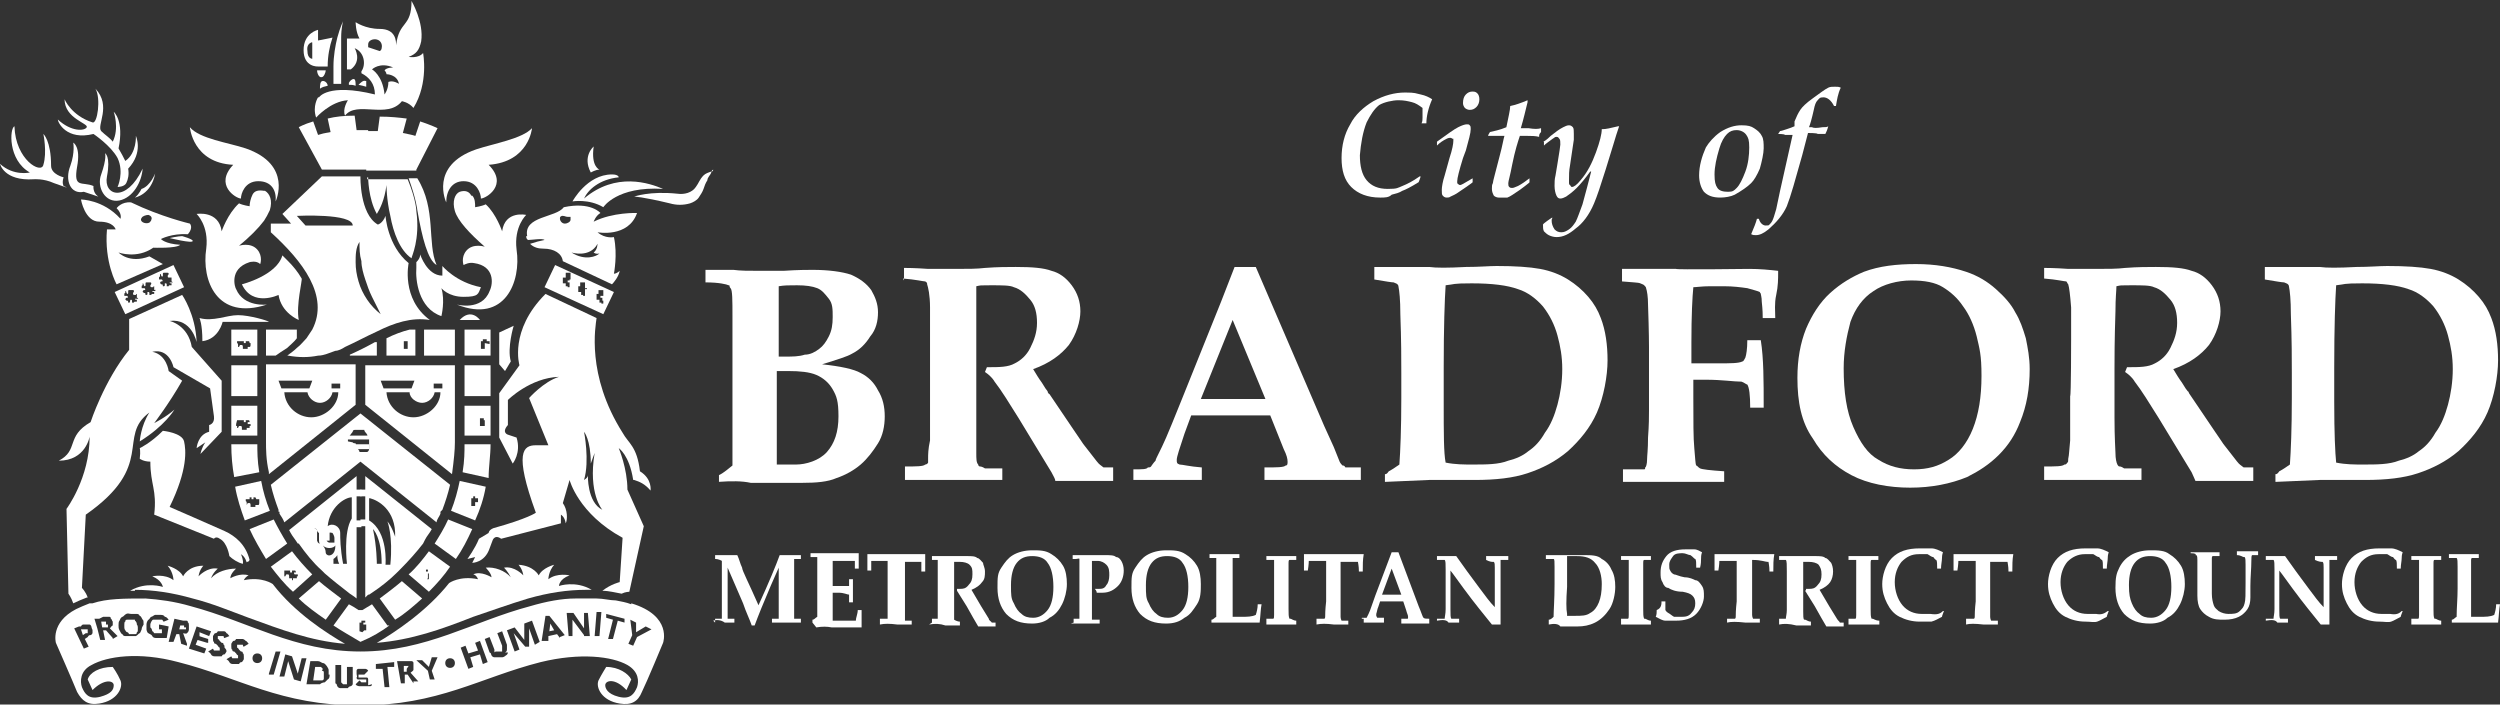 <svg xmlns="http://www.w3.org/2000/svg" id="Layer_1" viewBox="0 0 259.4 73.1"><rect x="0" y="0" width="259.4" height="73.1" fill="#333333" stroke="none"/><defs><style>      .st0 {        fill: #fff;      }    </style></defs><g id="Layer_11" data-name="Layer_1"><g><path class="st0" d="M74.6,50v-.7c.6-.3,1-.7,1.4-1,0-.5,0-1.2,0-1.9,0-1.5,0-4.3,0-8.4s0-2.8,0-5.1c0-1.8,0-2.8-.2-3s0-.3-.2-.3c-.2-.1-1-.3-2.4-.3v-1.3h2.9c.7.1,1.6.1,2.7.1h2.5c1.5-.1,2.5-.1,3-.1,1.7,0,3.1.2,4,.5.9.4,1.6.9,2.1,1.6.4.7.7,1.4.7,2.3s-.2,1.8-.8,2.5c-.5.8-1.1,1.4-1.9,1.8-.5.3-1.5.6-3.1,1.1,1.9.2,3.3.5,4,.9.8.4,1.4,1,1.8,1.8.5.8.7,1.7.7,2.7s-.2,2-.7,2.8-1.1,1.6-1.8,2.2c-.7.6-1.6,1.1-2.5,1.4-.9.4-2.1.5-3.6.5h-5.3c-.9-.2-2-.2-3.4-.1ZM80.6,37h.9c.7,0,1.4,0,2-.2.6,0,1.1-.3,1.5-.6s.7-.7,1-1.3.4-1.2.4-2,0-1.4-.4-1.9-.7-.9-1.2-1.1-1.2-.3-2.1-.3-1.3,0-1.9.1c0,.8,0,1.6,0,2.6v4.7h-.1ZM80.6,48.2c.4,0,1,0,2,0s2.4-.4,3.2-1.3c.8-.9,1.2-2.1,1.2-3.7s-.2-2.1-.6-2.8-1-1.2-1.7-1.5-1.7-.4-2.9-.4-.8,0-1.2,0v9.5Z"></path><path class="st0" d="M93.8,29.1v-1.3c.2,0,1.1,0,2.5.1h3c1.1,0,2.1,0,2.9-.1,1.3-.1,2.4-.1,3.2-.1,1.7,0,2.9.1,3.7.4.8.2,1.5.7,2.1,1.5s.9,1.7.9,2.7-.4,2.4-1.2,3.5c-.8,1-2,1.9-3.7,2.5.3.5.6,1,.9,1.4.3.5.5.8.6.9,0,0,0,.2.2.3l2.5,3.7c.7,1,1,1.5,1.1,1.6.8,1,1.3,1.7,1.5,1.9s.4.3.5.4c.2,0,.5,0,1,0v1.4c-1.6,0-2.8,0-3.5,0s-1.7,0-2.5,0c0-.2-.2-.5-.4-.9l-3.4-5.6c-1-1.6-1.8-2.9-2.5-3.8-.3-.5-.7-.8-1-1l.2-.5c1.3,0,2.2,0,2.9-.4.6-.3,1.2-.8,1.6-1.6s.7-1.6.7-2.6-.2-1.8-.7-2.4-1-1.1-1.7-1.3c-.4-.2-1.2-.2-2.4-.2s-1,0-1.5.1c0,.4,0,1.2,0,2.6,0,3,0,5,0,6v5c0,2.2,0,3.4,0,3.7,0,.6,0,1,.2,1.2,0,0,0,.2.2.2,0,0,.2,0,.5.2.2,0,.8,0,1.8,0v1.2c-1.8,0-3.6,0-5.5,0s-3.2,0-4.6,0v-1.4c1.2,0,1.9,0,2.1-.2,0,0,.2,0,.3-.2,0,0,0-.2,0-.4,0-.4,0-1,.2-1.9v-4.6c0,0,0-5.9,0-5.9v-3.3c0-1.3-.2-2.1-.3-2.4,0-.1,0-.2-.2-.3-.2,0-1-.2-2.3-.3Z"></path><path class="st0" d="M117.6,50v-1.3c.9,0,1.4,0,1.5-.2.2,0,.3,0,.4-.2,0,0,.2-.3.4-.5,0-.2.5-1,1.1-2.4.3-.7.8-1.9,1.6-3.9l4.1-10.2,1.4-3.6h2.2l7.1,16.5,1,2.2.6,1.5c.1.2.2.3.3.4.1,0,.2,0,.3.2.1,0,.4,0,.9,0s.4,0,.7,0v1.3h-4.4c0,0-5.6,0-5.6,0v-1.3c1.3,0,2,0,2.2-.2.2,0,.2-.2.2-.4,0-.3-.1-.7-.4-1.3l-1.4-3.5h-8.2l-.7,1.9c-.5,1.5-.8,2.4-.8,2.7s0,.4.3.5c.3,0,1,.2,2.3.3v1.3h-3.7c0,0-3.4,0-3.4,0ZM124.6,41.4h6.7l-3.4-8.2-3.3,8.2Z"></path><path class="st0" d="M143.7,50v-.8c.1,0,.2,0,.4-.3.4-.2.8-.5,1.1-.7.1-1.4.2-3.7.2-6.9v-2.6c0-1.4,0-3.4-.1-6.1,0-1.5-.1-2.4-.2-2.9,0-.1-.1-.2-.1-.2-.1-.1-.2-.1-.4-.2-.2,0-.8-.1-2-.3v-1.3h5.7c.7.1,1.9.1,3.8,0,1.4,0,2.4-.1,3.2-.1,1.9,0,3.4.1,4.5.3,1.1.2,2.1.6,2.9,1.1.8.5,1.5,1.1,2.1,1.8.6.7,1,1.4,1.3,2.2.5,1.3.7,2.8.7,4.4s-.4,3.8-1.1,5.4c-.7,1.6-1.8,2.9-3,4-1.3,1.1-2.7,1.8-4.2,2.3s-3.3.7-5.5.7h-4.7c0,0-4.6.2-4.6.2ZM150,48c1,.2,1.9.2,2.8.2,1.4,0,2.7,0,3.7-.4.8-.2,1.5-.5,2.1-1,.6-.4,1.2-1,1.7-1.9.6-.8,1-1.8,1.3-2.9.3-1.1.5-2.4.5-3.7s-.2-2.4-.5-3.5-.8-2.1-1.5-3c-.7-.8-1.6-1.5-2.6-1.8-1.1-.4-2.7-.6-4.8-.6s-1.7.1-2.7.2c-.1,1.5-.2,4.3-.2,8.5v3.6c0,3.3,0,5.3.2,6.3Z"></path><path class="st0" d="M183,42.3h-1.4c0-1.3-.1-2.1-.3-2.4-.1,0-.3-.2-.6-.3-.8,0-2-.2-3.7-.2h-1.3v1.8c0,2.5,0,4.3.1,5.3s.1,1.6.2,1.8c.1,0,.2.2.4.3s1,.2,2.5.3v1.1h-6.2c-.9,0-2.3,0-4.3,0v-1.3c1.2,0,1.9,0,2.1,0s.2,0,.2-.2c.1,0,.2-.4.2-.8s.1-1,.1-2.3c.1-1.3.1-2.2.1-2.8v-6.6c0,0,0-1.6-.1-4.4,0-.8-.1-1.4-.2-1.7,0-.1-.1-.2-.2-.3-.1-.1-.2-.1-.4-.2s-.9-.1-1.9-.2v-1.3h5.6c0,.1,7.6,0,7.6,0,1.1,0,2.1.1,3,.2v.2c0,.6,0,1.4-.2,2.3s-.1,1.7-.1,2.4h-1.3c0-.3,0-.8-.1-1.7,0-.5-.1-.7-.1-.8s-.1-.1-.1-.2c-.2-.1-.6-.2-1.3-.4-.7-.1-1.5-.2-2.4-.2h-1.5c-.8,0-1.4.1-1.7.1-.1,1-.2,2.9-.2,5.7v2.2c1.3,0,2.3,0,2.7,0,1.4,0,2.2,0,2.6-.2.1,0,.2-.2.3-.4.1-.3.2-.9.2-1.8h1.4c.3,1.9.3,4.2.3,7Z"></path><path class="st0" d="M186.5,39.2c0-1.9.3-3.6.9-5.1.6-1.4,1.4-2.7,2.5-3.7s2.3-1.7,3.5-2.2c1.6-.6,3.4-.8,5.4-.8s3.7.3,5.2.8c1.2.4,2.2,1,3.1,1.8.9.8,1.6,1.6,2,2.4.5.8.8,1.7,1.1,2.7.2,1,.4,2,.4,3.2,0,2-.3,3.8-1,5.5-.5,1.3-1.2,2.4-2.2,3.4s-2.1,1.7-3.3,2.3c-1.7.7-3.7,1.1-5.9,1.1s-4.4-.4-6.1-1.3c-1.7-.9-3-2.1-4-3.8-1.2-1.7-1.6-3.8-1.6-6.3ZM191.3,38.2c0,2.5.3,4.5,1,6.1s1.5,2.8,2.6,3.4c1.1.7,2.3,1,3.7,1s2.5-.3,3.6-1c1-.6,1.9-1.7,2.5-3.2s.9-3.3.9-5.5-.2-2.8-.5-4.1c-.3-1.2-.8-2.3-1.4-3.1-.6-.9-1.3-1.5-2.1-2s-1.9-.7-3.3-.7-2.9.4-3.9,1.1c-1.1.7-1.9,1.8-2.4,3.2-.4,1.5-.7,3.1-.7,4.8Z"></path><path class="st0" d="M212.1,29.1v-1.3c.2,0,1.1,0,2.5.1h3c1.1,0,2.1,0,2.9-.1,1.3-.1,2.4-.1,3.2-.1,1.7,0,2.9.1,3.7.4.8.2,1.5.7,2.1,1.5s.9,1.7.9,2.7-.4,2.4-1.2,3.5c-.8,1-2,1.9-3.7,2.5.3.5.6,1,.9,1.4.3.5.5.8.6.9.1,0,.1.2.2.3l2.5,3.7c.7,1,1,1.5,1.1,1.6.8,1,1.3,1.7,1.5,1.9s.4.3.5.4c.2,0,.5,0,1,0v1.4c-1.6,0-2.8,0-3.5,0s-1.7,0-2.5,0c-.1-.2-.2-.5-.4-.9l-3.4-5.6c-1-1.6-1.8-2.9-2.5-3.8-.3-.5-.7-.8-1-1l.2-.5c1.3,0,2.2,0,2.9-.4.6-.3,1.2-.8,1.6-1.6.4-.8.7-1.6.7-2.6s-.2-1.8-.7-2.4-1-1.1-1.7-1.3c-.4-.2-1.2-.2-2.4-.2s-1,0-1.5.1c0,.4-.1,1.2-.1,2.6-.1,3-.1,5-.1,6v5c0,2.2.1,3.4.1,3.7,0,.6.1,1,.2,1.2,0,0,.1.2.2.2.1,0,.2,0,.5.2.2,0,.8,0,1.8,0v1.2c-1.8,0-3.6,0-5.5,0s-3.2,0-4.6,0v-1.4c1.2,0,1.9,0,2.1-.2.1,0,.2,0,.3-.2.1,0,.1-.2.1-.4.1-.4.1-1,.2-1.9v-4.6c.1,0,.1-5.9.1-5.9v-3.3c-.1-1.3-.2-2.1-.3-2.4-.1-.1-.1-.2-.2-.3-.2,0-1-.2-2.3-.3Z"></path><path class="st0" d="M236.1,50v-.8c.1,0,.2,0,.4-.3.4-.2.8-.5,1.1-.7.1-1.4.2-3.7.2-6.9v-2.6c0-1.4,0-3.4-.1-6.1,0-1.5-.1-2.4-.2-2.9,0-.1-.1-.2-.1-.2-.1-.1-.2-.1-.4-.2-.2,0-.8-.1-2-.3v-1.3h5.7c.7.1,1.9.1,3.8,0,1.3,0,2.4-.1,3.2-.1,1.9,0,3.4.1,4.5.3,1.1.2,2.1.6,2.9,1.1.8.5,1.5,1.1,2.1,1.8.6.7,1,1.4,1.3,2.2.5,1.3.7,2.8.7,4.4s-.4,3.8-1.1,5.4c-.7,1.6-1.8,2.9-3,4-1.3,1.1-2.7,1.8-4.2,2.3s-3.3.7-5.5.7h-4.7c0,0-4.6.2-4.6.2ZM242.4,48c1,.2,1.9.2,2.8.2,1.4,0,2.7,0,3.7-.4.8-.2,1.5-.5,2.1-1,.6-.4,1.2-1,1.7-1.9.6-.8,1-1.8,1.3-2.9.3-1.1.5-2.4.5-3.7s-.2-2.4-.5-3.5-.8-2.1-1.5-3c-.7-.8-1.6-1.5-2.6-1.8-1.1-.4-2.7-.6-4.8-.6s-1.7.1-2.7.2c-.1,1.5-.2,4.3-.2,8.5v3.6c0,3.3.1,5.3.2,6.3Z"></path></g><g><path class="st0" d="M74.2,64.6v-.4h.3c.2,0,.4,0,.4,0,0,0,0-.3,0-.7v-4.6c0-.4,0-.7,0-.7h0c0,0-.3-.2-.7-.2v-.4h2.3c.2.4.3.9.5,1.3,0,.3.7,1.6,1.7,3.9,1.1-2.4,1.8-4.1,2.2-5.2h2.2v.4c-.4,0-.6,0-.7,0,0,0,0,.2,0,.5v4.5c0,.7,0,1.1,0,1.2,0,0,0,0,0,0,0,0,.3,0,.7,0v.4h-3v-.4h.3c.2,0,.4,0,.4,0,0,0,0-.2,0-.5v-4.8c-.5,1.1-1.1,2.5-1.8,4.2-.3.7-.5,1.3-.7,1.8h-.3c-.2-.6-.6-1.4-.9-2.3l-1.6-3.7v4.7c0,.3,0,.5,0,.6,0,0,.3,0,.7,0v.4h-1c-.4-.3-.9-.3-1.2-.2Z"></path><path class="st0" d="M84.3,64.6v-.3c.2,0,.3-.2.5-.3,0-.5,0-1.7,0-3.4v-2.4c0-.2,0-.3,0-.4,0,0-.3,0-.7,0v-.4h5c0,.4,0,.9,0,1.6h-.4c0-.5,0-.8,0-.8,0,0,0,0-.2,0-.3,0-.7,0-1.2,0h-.9c0,1.1,0,1.9,0,2.6h1.7c0,0,0,0,0,0,0,0,0-.3,0-.7h.4v2.4h-.4c0-.5,0-.7,0-.8h0c-.2,0-.5-.2-1.1-.2h-.6v2.9h.9c.5,0,1,0,1.5,0,0-.3.2-.7.2-1.1h.4c0,.6,0,1.2,0,1.8h-3.1c-.5-.1-1-.1-1.6,0Z"></path><path class="st0" d="M91.3,64.6v-.4c.2,0,.4,0,.6,0,0,0,.2,0,.2,0,0,0,0,0,0-.2,0-.2,0-.7,0-1.6v-4.2h-1.4c-.2,0-.3,0-.3,0h0c0,0,0,.4,0,1h-.4v-1.7h0c1,0,1.9,0,2.9,0s2,0,3.1,0h0c0,.6,0,1.1,0,1.8h-.4c0-.6,0-.9,0-1,0,0,0,0-.2,0-.2,0-.7,0-1.5,0h0v5.7c0,.2,0,.4,0,.4,0,0,.3,0,.7,0v.4h-1.5c-.8-.1-1.3-.1-1.8,0Z"></path><path class="st0" d="M96.7,64.6v-.4c.4,0,.6,0,.6,0h0c0-.2,0-.5,0-.9v-4c0-.7,0-1.1,0-1.2,0,0,0,0,0,0s-.3,0-.6,0v-.4h3.6c.5,0,.9,0,1.1.2.2,0,.4.3.6.5,0,.2.2.5.2.9s0,.8-.3,1.1c-.2.3-.6.6-1.1.8l1,1.7.8,1.3c0,.2.3.3.3.4,0,0,.2,0,.4,0v.4h-1.8c-.3-.5-.7-1.2-1.2-2.1l-1-1.6c0,0,0,0,0-.2h.3c.3,0,.6,0,.9-.4.3-.3.4-.6.4-1.1s0-.7-.3-1c-.2-.2-.6-.3-1-.3h-.6v5.1c0,.5,0,.8,0,.9h0c0,0,.3.2.6.2v.4h-1.5c-.6-.2-1.1-.2-1.7-.1Z"></path><path class="st0" d="M107.1,64.7c-1.2,0-2-.3-2.7-1-.6-.7-.9-1.6-.9-2.7s0-1.5.4-2.1.7-1,1.2-1.3,1.2-.5,2-.5,1.4,0,2,.4c.5.3.9.7,1.2,1.2.3.5.4,1.2.4,1.9s-.2,1.5-.5,2.1-.7,1.1-1.3,1.4c-.4.4-1.1.6-1.8.6ZM107.2,64.1c.6,0,1.1-.3,1.5-.8s.6-1.3.6-2.4-.2-2-.6-2.5c-.3-.5-.9-.7-1.6-.7s-1.2.2-1.6.7-.6,1.3-.6,2.3,0,1.4.3,1.9c.2.5.5.9.8,1.1.3.3.7.4,1.2.4Z"></path><path class="st0" d="M111.4,64.6v-.4c.4,0,.6,0,.6,0h0c0-.2,0-.5,0-1.2v-4.2c0-.5,0-.7,0-.8s-.2,0-.4,0h-.3v-.4h3.3c.6,0,1,0,1.2.2.3,0,.5.3.6.5s.2.5.2.9c0,.6-.2,1.2-.6,1.6-.4.4-.9.7-1.6.7h-.3c0,0-.2,0-.3,0,0,0,0-.2-.2-.4h0q0,0,.2,0h.2c.3,0,.6,0,.8-.4.2-.2.3-.6.3-1s0-.8-.3-1.1c-.2-.2-.5-.4-.9-.4s-.4,0-.6,0v6q0,.1,0,.1c0,0,.3,0,.8,0v.4h-1.4s-.6,0-1.6,0Z"></path><path class="st0" d="M121,64.7c-1.2,0-2-.3-2.7-1-.6-.7-.9-1.6-.9-2.7s0-1.5.4-2.1.7-1,1.2-1.3,1.2-.5,2-.5,1.4,0,2,.4c.5.3.9.7,1.2,1.2.3.5.4,1.2.4,1.9s0,1.5-.4,2.1-.7,1.1-1.3,1.4c-.5.4-1.1.6-1.9.6ZM121.2,64.1c.6,0,1.1-.3,1.5-.8s.6-1.3.6-2.4-.2-2-.6-2.5c-.3-.5-.9-.7-1.6-.7s-1.2.2-1.6.7-.6,1.3-.6,2.3,0,1.4.3,1.9c.2.5.5.9.8,1.1.3.3.7.4,1.2.4Z"></path><path class="st0" d="M125.7,64.6v-.3c.2,0,.3-.2.5-.3,0-.9,0-1.9,0-2.9v-2.3c0-.5,0-.8,0-.9,0,0,0,0,0,0,0,0-.3,0-.7,0v-.4h3.1v.4c-.4,0-.7,0-.7,0,0,0,0,0,0,.2v5.9h.9c.6,0,1.1,0,1.5-.2.1-.3.2-.7.2-1.1h.4c-.1.5-.1,1.1-.2,1.9h-3.3c-.4,0-.9,0-1.5,0Z"></path><path class="st0" d="M131.4,64.6v-.4c.4,0,.7,0,.7,0,.1,0,.1-.2.1-.4v-5.7c0,0-.1,0-.1,0-.1,0-.3,0-.7,0v-.4h3.1v.4c-.4,0-.7,0-.7,0-.1,0-.1.2-.1.3v4.8c0,.5,0,.8.1,1h.1c.1,0,.3.2.6.2v.4h-3.1Z"></path><path class="st0" d="M136.6,64.6v-.4c.2,0,.4,0,.6,0,.1,0,.2,0,.2,0,0,0,.1,0,.1-.2,0-.2,0-.7.1-1.6v-4.2h-1.4c-.2,0-.3,0-.3,0h-.1c0,0,0,.4-.1,1h-.4v-1.7h.1c1,0,1.9,0,2.9,0s2,0,3.1,0h.1c-.1.6-.1,1.1-.1,1.8h-.4c0-.6-.1-.9-.1-1,0,0-.1,0-.2,0-.2,0-.7,0-1.5,0h-.1v5.7c0,.2.1.4.1.4,0,0,.3,0,.7,0v.4h-1.5c-.8-.1-1.3-.1-1.8,0Z"></path><path class="st0" d="M141.3,64.1c.3,0,.5,0,.5,0,0,0,.1-.2.2-.4.2-.4.4-1.1.7-1.9l1.7-4.5h.7l2.1,5.6c.3.7.4,1.1.5,1.2s.3.1.6.1v.5h-2.9v-.5c.4,0,.6,0,.6,0,.1,0,.1,0,.1-.2s-.1-.3-.2-.7l-.3-.9h-2.4l-.2.6c-.1.2-.1.4-.2.7v.2q0,0,.1.2c.1,0,.3,0,.7,0v.5h-2.1v-.4h-.2ZM144.4,59l-1,2.7h2l-1-2.7Z"></path><path class="st0" d="M149.1,64.6v-.4c.4,0,.6,0,.7,0h.1c0-.2.1-.5.1-1v-4.1c0-.6,0-.9-.1-1q0,0-.1,0c-.1,0-.3,0-.7,0v-.4h2c.7,1,1.5,2.1,2.4,3.3.6.8,1.1,1.5,1.6,2v-4.1c0-.3,0-.5-.1-.6h-.1c-.1,0-.3,0-.7-.2v-.4h2.3v.4c-.3,0-.6,0-.6,0,0,0-.1,0-.1,0,0,0,0,0-.1,0v6.7h-.9c-.8-1-1.8-2.2-2.9-3.7-.6-.8-1-1.4-1.4-1.9v4c0,.6,0,.9.1,1,0,0,0,0,.1,0s.3,0,.7,0v.4h-1.1c-.2-.3-.6-.3-1.2-.2Z"></path><path class="st0" d="M160.7,64.6v-.3c.2,0,.4-.2.5-.3,0-.6.1-1.8.1-3.4v-1.8c0-.5,0-.8-.1-.8,0,0,0,0-.1,0,0,0-.3,0-.7,0v-.4h3.9c.8,0,1.5,0,1.9.4.4.2.8.6,1,1.1.3.5.4,1.1.4,1.8s-.2,1.7-.6,2.3c-.4.6-.9,1.1-1.5,1.4-.6.3-1.2.4-1.8.4h-1.8c-.2-.3-.7-.3-1.2-.2ZM162.6,63.9c.3,0,.5,0,.8,0,.7,0,1.2,0,1.6-.3.4-.2.7-.6.9-1.1s.3-1.1.3-1.9-.2-1.7-.7-2.2c-.4-.5-1-.7-1.9-.7s-.5,0-1,0v3.2c-.1,1.4-.1,2.3,0,2.8Z"></path><path class="st0" d="M168.2,64.6v-.4c.4,0,.7,0,.7,0,.1,0,.1-.2.1-.4v-5.7c0,0-.1,0-.1,0-.1,0-.3,0-.7,0v-.4h3.1v.4c-.4,0-.7,0-.7,0-.1,0-.1.2-.1.3v4.8c0,.5,0,.8.1,1h.1c.1,0,.3.2.6.2v.4h-3.1Z"></path><path class="st0" d="M172.4,62.4h.4v.9c0,0,.1.2.3.3s.4.3.6.4c.2,0,.5,0,.7,0,.4,0,.8,0,1.1-.4.3-.3.4-.6.4-1s-.1-.6-.3-.8-.5-.3-1-.4c-.7,0-1.2-.2-1.5-.4-.3,0-.5-.3-.6-.6-.2-.3-.2-.6-.2-1,0-.7.2-1.2.6-1.7.4-.5,1.1-.7,2-.7s.7,0,.9,0c.3,0,.6.2.8.3h0c-.1.3-.1.5-.1.7s0,.5-.1.9h-.4c0-.5,0-.8-.1-.9-.1,0-.2-.2-.5-.4-.2,0-.5-.2-.8-.2s-.8,0-1,.3-.4.5-.4.9,0,.4.1.6c.1.2.2.3.4.4.2,0,.5.2,1.1.3.5,0,.9.2,1.1.3.3,0,.5.3.7.6s.2.6.2,1.1-.3,1.3-.8,1.8c-.5.5-1.2.7-2.1.7s-.7,0-1.1,0c-.3,0-.6-.2-1-.4.1-.2.1-.5.1-.7.5-.2.5-.6.5-1Z"></path><path class="st0" d="M179.2,64.6v-.4c.2,0,.4,0,.6,0,.1,0,.2,0,.2,0,0,0,.1,0,.1-.2,0-.2,0-.7.1-1.6v-4.2h-1.4c-.2,0-.3,0-.3,0h-.1c0,0,0,.4-.1,1h-.4v-1.7h.1c1,0,1.9,0,2.9,0s2,0,3.1,0h.1c-.1.6-.1,1.1-.1,1.8h-.4c0-.6-.1-.9-.1-1h-.1c-.2,0-.7-.2-1.5-.2h-.1v5.7c0,.2.1.4.1.4,0,0,.3,0,.7,0v.4h-1.5c-.9-.1-1.5-.1-1.9,0Z"></path><path class="st0" d="M184.6,64.6v-.4c.4,0,.6,0,.6,0h.1c0-.2.1-.5.1-.9v-4c0-.7,0-1.1-.1-1.2,0,0,0,0-.1,0,0,0-.2,0-.6,0v-.4h3.7c.5,0,.9,0,1.1.2.2,0,.4.3.6.5.1.2.2.5.2.9s-.1.8-.3,1.1-.6.6-1.1.8l1,1.7.8,1.3c.1.2.3.3.3.4.1,0,.2,0,.4,0v.4h-1.8c-.3-.5-.7-1.2-1.2-2.1l-1-1.6c0,0,.1,0,.1-.2h.3c.3,0,.6,0,.9-.4.3-.3.4-.6.4-1.1s-.1-.7-.3-1c-.2-.2-.6-.3-1-.3h-.6v5.1c0,.5,0,.8.1.9h.1c.1,0,.3.2.6.2v.4h-1.5c-.8-.2-1.3-.2-1.8-.1Z"></path><path class="st0" d="M191.8,64.6v-.4c.4,0,.7,0,.7,0,.1,0,.1-.2.1-.4v-5.7c0,0-.1,0-.1,0-.1,0-.3,0-.7,0v-.4h3.1v.4c-.4,0-.7,0-.7,0-.1,0-.1.2-.1.3v4.8c0,.5,0,.8.1,1h.1c.1,0,.3.2.7.2v.4h-3.2Z"></path><path class="st0" d="M201.6,63.4h.1c-.1.3-.2.5-.2.6-.4.2-.7.4-1.1.5-.3,0-.7,0-1.2,0-.8,0-1.5-.2-2.1-.5-.6-.3-1-.8-1.3-1.4-.3-.6-.5-1.2-.5-2s.3-2,1-2.7,1.6-1,2.9-1,.8,0,1.2,0,.8.2,1.2.4h0c-.1.3-.1.5-.1.6,0,.3-.1.7-.1,1.1h-.4c0-.5,0-.8-.1-.9,0,0-.1,0-.3-.3-.2,0-.4-.2-.6-.3-.3,0-.5,0-.9,0-.8,0-1.3.3-1.8.8-.4.5-.7,1.2-.7,2.1s.3,1.8.8,2.4c.5.6,1.2.9,2,.9s.6,0,.9,0c.7.1,1,0,1.3-.3Z"></path><path class="st0" d="M204,64.6v-.4c.2,0,.4,0,.6,0,.1,0,.2,0,.2,0,0,0,.1,0,.1-.2,0-.2,0-.7.1-1.6v-4.2h-1.4c-.2,0-.3,0-.3,0h-.1c0,0,0,.4-.1,1h-.4v-1.7h.1c1,0,1.9,0,2.9,0s2,0,3.1,0h.1c-.1.6-.1,1.1-.1,1.8h-.4c0-.6-.1-.9-.1-1,0,0-.1,0-.2,0-.3,0-.7,0-1.5,0h-.1v5.7c0,.2.1.4.1.4,0,0,.3,0,.7,0v.4h-1.5c-.9-.1-1.4-.1-1.8,0Z"></path><path class="st0" d="M218.7,63.4h.1c-.1.3-.2.5-.2.6-.4.2-.7.4-1,.5s-.7,0-1.2,0c-.8,0-1.5-.2-2.1-.5-.6-.3-1-.8-1.3-1.4-.3-.6-.5-1.2-.5-2s.3-2,1-2.7,1.6-1,2.9-1,.8,0,1.2,0,.8.2,1.2.4h0c-.1.3-.1.5-.1.6,0,.3-.1.7-.1,1.1h-.4c0-.5,0-.8-.1-.9,0,0-.1,0-.3-.3-.2,0-.4-.2-.6-.3-.3,0-.6,0-.9,0-.7,0-1.3.3-1.8.8-.4.5-.7,1.2-.7,2.1s.3,1.8.8,2.4c.5.6,1.2.9,2,.9s.6,0,.9,0c.5.1.8,0,1.2-.3Z"></path><path class="st0" d="M223.1,64.7c-1.2,0-2-.3-2.7-1-.6-.7-.9-1.6-.9-2.7s.1-1.5.4-2.1c.3-.6.7-1,1.2-1.3s1.2-.5,2-.5,1.5,0,2,.4c.5.3.9.7,1.2,1.2s.4,1.2.4,1.9-.2,1.5-.5,2.1-.7,1.1-1.3,1.4c-.4.4-1.1.6-1.8.6ZM223.2,64.1c.6,0,1.1-.3,1.5-.8s.6-1.3.6-2.4-.2-2-.6-2.5c-.3-.5-.9-.7-1.6-.7s-1.2.2-1.6.7c-.4.5-.6,1.3-.6,2.3s.1,1.4.3,1.9.5.9.8,1.1c.3.3.7.4,1.2.4Z"></path><path class="st0" d="M227.3,57.7v-.4h3v.4c-.3,0-.5,0-.6,0,0,0-.1,0-.1,0,0,0-.1,0-.1.2v3.7c0,.5.1.9.2,1.2.1.3.3.4.5.6.3.2.7.3,1,.3.5,0,.9,0,1.2-.3s.4-.4.5-.8c.1-.3.1-1,.1-2.1v-1.9c0-.4,0-.7-.1-.8h-.1c-.1,0-.3-.2-.7-.2v-.4h2.2v.4c-.3,0-.5,0-.6,0s-.1.3-.1.6c0,.8-.1,1.7-.1,2.6v1.2c0,.5-.1.9-.3,1.2s-.5.6-.9.8c-.4.2-.9.3-1.5.3s-1.1,0-1.6-.3c-.4-.2-.7-.5-.9-.8s-.3-.8-.3-1.4v-3.7c0-.2,0-.4-.1-.5h-.1c.1-.1,0-.2-.5-.2Z"></path><path class="st0" d="M235.1,64.6v-.4c.4,0,.6,0,.7,0h.1c0-.2.1-.5.1-1v-4.1c0-.6,0-.9-.1-1q0,0-.1,0c-.1,0-.3,0-.7,0v-.4h2c.7,1,1.5,2.1,2.4,3.3.6.8,1.1,1.5,1.6,2v-4.1c0-.3,0-.5-.1-.6h-.1c0,0-.3,0-.7-.2v-.4h2.3v.4c-.3,0-.6,0-.6,0,0,0-.1,0-.1,0,0,0,0,0-.1,0v6.7h-.9c-.8-1-1.8-2.2-2.9-3.7-.6-.8-1-1.4-1.4-1.9v4c0,.6,0,.9.1,1,0,0,0,0,.1,0s.3,0,.7,0v.4h-1.1c-.2-.3-.6-.3-1.2-.2Z"></path><path class="st0" d="M249.2,63.4h.1c-.1.3-.2.5-.2.6-.4.2-.7.4-1,.5s-.7,0-1.2,0c-.8,0-1.5-.2-2.1-.5-.6-.3-1-.8-1.3-1.4-.3-.6-.5-1.2-.5-2s.3-2,1-2.7,1.6-1,2.9-1,.8,0,1.2,0,.8.2,1.2.4h0c-.1.3-.1.5-.1.6,0,.3-.1.7-.1,1.1h-.4c0-.5,0-.8-.1-.9,0,0-.1,0-.3-.3-.2,0-.4-.2-.6-.3-.3,0-.5,0-.9,0-.8,0-1.3.3-1.8.8-.4.5-.7,1.2-.7,2.1s.3,1.8.8,2.4c.5.6,1.2.9,2,.9s.6,0,.9,0c.6.1.9,0,1.2-.3Z"></path><path class="st0" d="M250.2,64.6v-.4c.4,0,.7,0,.7,0,.1,0,.1-.2.1-.4v-5.7c0,0-.1,0-.1,0-.1,0-.3,0-.7,0v-.4h3.1v.4c-.4,0-.7,0-.7,0-.1,0-.1.2-.1.3v4.8c0,.5,0,.8.1,1h.1c.1,0,.3.2.6.2v.4h-3.1Z"></path><path class="st0" d="M254.4,64.6v-.3c.2,0,.3-.2.5-.3,0-.9.1-1.9.1-2.9v-2.3c0-.5,0-.8-.1-.9,0,0,0,0-.1,0,0,0-.3,0-.7,0v-.4h3.1v.4c-.4,0-.7,0-.7,0,0,0-.1,0-.1.2v5.9h.9c.6,0,1.1,0,1.5-.2.1-.3.2-.7.2-1.1h.4c-.1.5-.1,1.1-.2,1.9h-3.3c-.3,0-.8,0-1.5,0Z"></path></g><g><path class="st0" d="M143.2,20.5c-1.3,0-2.3-.4-3-1.1s-1-1.7-1-3,.3-2.5.9-3.5c.5-1,1.4-1.8,2.4-2.4,1.1-.6,2.2-.9,3.3-.9s1.1.1,1.6.2c.5.1.9.3,1.2.5-.4.9-.6,1.8-.6,2.5h-.5c.1-.2.1-.4.1-.6v-1c-.4-.3-.7-.5-1.1-.6-.4-.1-.8-.2-1.4-.2s-1.5.2-2,.5c-.5.4-.9,1-1.3,1.8-.4,1-.6,2.2-.7,3.4,0,1.1.2,2,.7,2.6s1.2.9,2.2.9,1-.1,1.5-.3c.5-.2,1.1-.5,1.8-1h.1c0,.1-.2.6-.2.6-.8.5-1.4.8-1.7.9-.3.2-.7.3-1.1.4-.3.3-.7.3-1.2.3Z"></path><path class="st0" d="M150.1,20.5c-.2,0-.3-.1-.4-.2-.1-.1-.1-.3-.1-.6s.1-.9.3-1.5l.5-1.8c.3-.9.4-1.5.4-1.8s0-.2-.1-.2c0,0-.1-.1-.2-.1s-.2,0-.4.1c-.4.2-.7.4-1,.7v-.4c1.1-.8,1.8-1.3,2.2-1.5.4-.2.7-.3.9-.3s.2,0,.3.1.1.2.1.4c0,.4-.2,1.1-.5,2.2l-.3.8c-.4,1.3-.6,2.1-.6,2.4s0,.2.1.3c0,0,.1.1.2.1s.3-.1,1.3-.7v.4c.1,0-1.4,1-1.4,1-.4.3-.7.4-.9.5-.1.1-.3.1-.4.1ZM152.5,11.4c-.2,0-.4-.1-.5-.2-.1-.1-.2-.3-.2-.5,0-.4.1-.7.3-.9s.4-.3.7-.3.4.1.5.2c.1.1.2.3.2.6s-.1.6-.3.8-.4.3-.7.3Z"></path><path class="st0" d="M155.5,20.5c-.2,0-.4-.1-.5-.2-.1-.2-.2-.4-.2-.7s0-.4.1-.6c0-.2.3-1.2.7-2.8.3-1.1.4-1.8.5-2.1h-1.7c0-.1.2-.4.2-.4.4-.1,1-.2,1.7-.5.2-1,.4-1.8.4-2.2.5-.1,1.1-.3,1.8-.6v.2c-.2.8-.4,1.7-.7,2.7h.8c.6.1,1,.1,1.3,0v.4c-.2.2-.2.3-.2.5-.4-.1-.8-.1-1.2-.1h-.8c-.2.6-.5,1.5-.8,3-.2,1.1-.4,1.7-.4,1.9s0,.3.1.4.2.1.3.1c.2,0,.3-.1.6-.2.4-.2.8-.5,1.2-.8v.4c.1,0-1,.8-1,.8-.6.4-1,.7-1.3.8-.5,0-.7,0-.9,0Z"></path><path class="st0" d="M161.5,24.6c-.3,0-.6-.1-.8-.2s-.4-.3-.5-.4c-.1-.2-.1-.4-.1-.7h0c0-.1.9-.7.9-.7h.1c-.1.1-.1.2-.1.3,0,.3.1.6.3.9.2.2.4.3.7.3s.5-.1.8-.3c.3-.2.5-.5.7-.8.2-.4.4-1,.7-1.8.3-1.1.6-2.2.9-3.4h-.1c-.5.7-1,1.3-1.4,1.7s-.8.7-1.1.9c-.2.1-.4.2-.6.2s-.3-.1-.4-.3c-.1-.2-.2-.6-.2-1s0-.7.1-1.1l.2-1.2c.2-1.2.3-1.9.3-2,0-.3,0-.5-.1-.6s-.1-.2-.3-.2-.2.1-.4.2c-.4.3-.7.5-.9.7v-.4h-.1c.1,0,.4-.2.8-.6.5-.4.9-.7,1.3-.9.2-.1.4-.2.6-.2s.3.1.4.2c.1.1.1.4.1.7v.6l-.4,2.7c-.1.5-.1,1-.1,1.5s0,.4.1.5.1.2.2.2c.2,0,.5-.2.9-.7.7-.8,1.2-1.8,1.6-2.9.4-1.1.6-1.9.6-2.4h.1c.3,0,.8-.1,1.6-.3h.1c-.2.6-.4,1.2-.6,1.9l-.8,2.6c-.5,1.6-.9,2.8-1.2,3.5-.5,1.2-1.2,2.1-1.9,2.6-.7.6-1.3.9-2,.9Z"></path><path class="st0" d="M178.5,20.5c-.8,0-1.3-.2-1.7-.6-.3-.4-.5-1-.5-1.7,0-1,.3-2,.7-2.9.3-.5.8-1.1,1.5-1.6.8-.5,1.5-.7,2.2-.7s1,.1,1.3.3.6.4.8.8c.2.3.2.8.2,1.3s-.2,1.4-.4,2.1c-.3.7-.6,1.2-.9,1.5-.4.4-1,.8-1.7,1.2-.4.2-1,.3-1.5.3ZM180.2,13.5c-.4,0-.7.1-1,.4-.3.3-.6.8-.8,1.5-.3,1-.5,1.9-.5,2.7s.1,1.1.3,1.4.6.4,1.1.4.6-.1.9-.4c.3-.3.6-.9.9-1.7.3-.8.4-1.7.4-2.5s-.1-1-.3-1.3c-.2-.3-.6-.5-1-.5Z"></path><path class="st0" d="M182.2,24.4c-.2,0-.3,0-.5-.1.3-.7.5-1.2.6-1.6h.2c.1.4.4.7.7.7s.3,0,.4-.1c.1-.1.2-.2.3-.4.1-.2.2-.5.4-1.2l.4-1.9,1.3-5.8h-.8c0-.1-.7-.1-.7-.1l.2-.3c.1,0,.4-.1.7-.2.3-.1.6-.2.8-.3v-.5c.2-.5.4-.9.6-1.2s.6-.7,1.3-1.2,1.2-.9,1.6-1.1c.2-.1.4-.1.7-.1s.4,0,.6.1c-.3.6-.4,1.3-.5,1.9h-.2c-.3-.6-.7-.9-1.1-.9s-.4.1-.6.3c-.2.2-.3.5-.4,1-.2.9-.4,1.6-.5,1.8h.3c.2.1.5.1,1.1,0,.3,0,.5,0,.6-.1h0c-.1.4-.2.6-.3.8h-.8c0-.1-1-.1-1-.1l-.6,2.3c-.7,2.5-1.2,4.3-1.6,5.3-.4.9-1.1,1.7-1.9,2.4-.5.4-.9.6-1.3.6Z"></path></g><path class="st0" d="M62.6,21.5s1.4-2.2,6.2-1.9c-1.4-.6-4.9-1.8-8.2,1,.4-.9,1.6-2,3.6-2.2,0,0,0-.3-.7-.3-2.6,0-4.1,2.8-4.1,2.8,0,0,1.7-.3,3.2.6Z"></path><path class="st0" d="M62.2,17.6s-.9-.3-.6-2.4c0,0-1.2,1-.3,2.7,0,0,.5-.3.9-.3Z"></path><rect class="st0" x="24" y="37.9" width="2.7" height="3.2"></rect><path class="st0" d="M26.7,34.2h-2.7v2.7h2.7v-2.7ZM26,35.6h0v.2h0c0,0,0,.2-.1.2h0s-.1,0-.1,0h0c0,0-.1,0-.1,0,0,0-.1,0,0,0h0v.2h-.4s-.1,0-.1,0h0v-.2c0,0,0-.2-.1-.2h-.2c0,0-.1.2-.1.2h-.1v-.2h0c0,0,0-.2-.1-.2h0v-.2h.2c.1,0,.1,0,.1,0h-.1s-.1,0-.1,0h.1s.1,0,.1,0h.1q0,0,.1,0h.2v.2s0,0,.1,0h.1v-.2h0s0,0,.1,0h.2c0,0,.1,0,.1.2h.1s.1,0,0,0c0,0,0,0-.1,0h-.1s-.1,0-.1,0h0q0,0,.1,0h.2v.2c0,0,0,0,0,0Z"></path><path class="st0" d="M24,45.2h2.7v-3.1h-2.7v3.1ZM24.6,43.6q0,0,0,0h.2c.1,0,.1,0,.1,0h0c0,0-.1,0-.1,0h0s-.1,0-.1,0h.1s.1,0,.1,0h.1q0,0,.1,0h.2v.2s0,0,.1,0h.1v-.2h0s0,0,.1,0h.2c0,0,.1,0,.1.2h.1s.1,0,0,0c0,0,0,0-.1,0h-.2v.2h.3v.2s0,0-.1,0h0v.2s0,0-.1,0h0s-.1,0-.1,0h0c0,0-.1,0-.1,0,0,0-.1,0,0,0h0v.2h-.4s-.1,0-.1,0h0v-.2c0,0,0-.2-.1-.2h-.2c0,0-.1.2-.1.2h-.1v-.2s0,0-.1,0h0v-.2Z"></path><path class="st0" d="M26.9,49c-.2-1.2-.2-2.2-.2-2.9h-2.7c0,1.2.1,2.3.3,3.4l2.6-.5Z"></path><path class="st0" d="M24.7,32.7c-1.2,0-2.6.7-4,.3,0,0,.3.6.3,2.4,1.7-.2,2.1-2,2.1-2h4.8c0-.1-2-.7-3.2-.7Z"></path><path class="st0" d="M28,53c-.4-1-.7-2-.9-3.1l-2.7.6c.2,1.2.6,2.4,1,3.5l2.6-1ZM25.5,51.8h.2c.1,0,.1,0,.1,0h0c0,0-.1,0-.1,0h0s-.1,0-.1,0h.1s.1,0,.1,0h.1v-.2h.2v.2s0,0,.1,0h.1v-.2h0s0,0,.1,0h.1c0,0,.1.2.1.2,0,0,.1,0,.1,0h.1s.1,0,0,0c0,0,0,0-.1,0h-.1s-.1,0-.1,0c0,0,0,0,.1,0h.3v.2h0v.2h0c0,0,0,.2-.1.2h0s-.1,0-.1,0h-.1c0,0-.1,0-.1,0,0,0-.1,0,0,0h0v.2h-.4s-.1,0-.1,0h0v-.2c0,0,0-.2-.1-.2h-.2c0,0-.1.2-.1.2h0v-.2h0c0,0,0-.2-.1-.2h0q-.1,0,0,0Z"></path><path class="st0" d="M42.5,34.2c-.8.2-1.6.5-2.4.9v1.8h3v-2.7h-.6ZM42.3,35.6h0q0,0,0,.2h0v.2s0,0,0,0h0s0,0,0,0h0c0,0,0,0,0,0,0,0,0,0,0,0h0v.2h-.4s0,0,0,0h0v-.2c0,0,0-.2,0-.2h0c0,0,0,.2,0,.2h0v-.2h0v-.2h0v-.2h.2c0,0,0,0,0,0h-.2s0,0,0,0h0s0,0,0,0h0q0,0,0,0h.2v.2s0,0,0,0h0v-.2h0s0,0,0,0h.2c0,0,0,0,0,.2h0s0,0,0,0c0,0,0,0,0,0h0s0,0,0,0c0,0,0,0,0,0h.3Z"></path><path class="st0" d="M20,25c0-.2-1.1-.5-1.1-.5-.4,0-1.3.2-1.3.2,0,0,2.4.6,2.4.3Z"></path><path class="st0" d="M23,24c-.3-2.2-2.6-1.8-2.6-1.8,0,0,1.3,1.2,1,3.6-.5,3.3,1.1,7.5,6.3,5.8,0,0-2.4.3-3.2-1.6-.1-.1-.8-2.1,1.4-2.8,0,0,.7-.2,1.1.2,0,0,.3-.8-.3-1.5-.7-.8-1.9-.4-1.9-.4,1.1-.9,2-1.8,2.6-2.6.1-.2.2-.3.3-.5.1-.2.2-.4.3-.6.3-1,0-1.7-.5-2h-.1c-.6-.1-1,0-1.2.4s-.3.9-.3,1.2c0,0-.7-.1-1.1-.3-1.2,1.1-1.8,2.9-1.8,2.9Z"></path><path class="st0" d="M37.9,42l9,7.2h0c.2-1.5.3-2.5.3-3.3v-8h-9.3v4.1ZM45.9,39.8v.5h-.9v-.5c0,0,.9,0,.9,0ZM45.1,40.7h.6c0,1.4-1.4,2.6-2.8,2.6s-2.7-1.1-2.8-2.6h2.4c0,.6.7,1.1,1.3,1.1.6,0,1.2-.5,1.3-1.1ZM43,39.5l-.3.8h-2.9l-.3-.8h3.5Z"></path><path class="st0" d="M31.3,28.9c-.4-.7-.9-1.3-1.4-1.8l-.6-.6c-.6,2.1-4.2,3-4.2,3,1.1,2.4,3.8,1.1,3.8,1.1.3,1.9,2.1,2.6,2.1,2.6-.3-1.5.4-4.2.3-4.3.1,0,0,0,0,0Z"></path><path class="st0" d="M65.8,49.8c.6.2,1.1.4,1.7,1.1,0,0,.2-1.2-1.1-2-.3-2.6-1.2-2.9-1.8-4-3.8-6-2.8-11.1-2.7-11.9l-5.3-2.5c-3.8,3.8-2.7,7.4-2.7,7.4l-2.1,2.9v4.6l1.4,2.7s.9-1.1.4-2.7l-.9-.3s-.7-.2,0-1v-2.6c0,0,2.3-2.3,5.3-2.4-1.6.5-3.1,2.2-3.1,2.2l2,4.9h-1.3c-1.3,0-2.3.7,0,7,0,0-.8.6-4.4,1.6-.5.2-.5.5-.5.5l-1,.6c-.4,1-1.2,2.1-1.2,2.1l.8-.2-.3.6s1.3,0,1.8-1.5l.3-.8s.2-.7.9-.2l6.2-1.6v-.9s.4.2.5.9c.2-.4.2-1.4-.3-2.1l.7-2.4s.9,3.5,5.5,6l-.3,4.6s-.9.2-1.8.9c.7,0,1.4.2,2,.3.4-.2.8-.2.8-.2l1.5-6.8-1.7-3.8c0-2.2-.9-4.3-.9-4.3,0,0,1.1.7,1.5,3.3ZM61,49.3c0,.3-.4.5-.4.5.6-2,0-5,0-5,0,0,.7.8.7,3.3.2-.6.3-.8.4-1.1-.7,4.2.8,5.9.8,5.9-1.6-.8-1.5-3.6-1.5-3.6Z"></path><path class="st0" d="M15.5,42.8c-.9,1.4-1,3-1,3,2.6-1.6,3.6-3.3,3.6-3.3-.9.8-2.1,1.4-2.1,1.4,0,0,1.6-2.1,2.9-4.4l-1.4-1s-.2-1.7-1.7-2c1.8-.4,2.2,1.6,2.2,1.6l3.8,2.2.4,2.9c.1.8-.5.9-.5.9v.7c-1.2.3-1.3,1.7-1.3,1.7l.9-.6c-.4.6-.5,1.2-.5,1.2l2.2-2.3v-5.3l-3.1-3.5c-.4-2.3-2.3-2.7-2.3-2.7,2.3-.3,2.8,2.2,2.8,2.2-.1-2.9-1.5-4.9-1.5-4.9l-5.5,2.5v3.2c-2.6,3.2-4,7.5-4,7.5-2.6,1.5-1.2,2.9-3.3,4,2.8,0,3.2-2.5,3.2-2.5,0,4.3-2.4,7.5-2.4,7.5l.2,8.8s.3.4.5,1c.4-.2.9-.4,1.4-.6h.1c-.2-.6-.6-1-.6-1l.4-7.6c7.3-5.1,3.2-8.1,6.6-10.6Z"></path><path class="st0" d="M8.7,19.9l1.5.5c-.6-.4-.5-1.1-.5-1.1-1.2-.5-2.1.3-1.7-2,.4-2.1-.4-2.5-.4-2.5,0,0,.2,1-.3,2.4-.6,1.5,0,3,1.4,2.7Z"></path><path class="st0" d="M18,27.5l-6.1,2.8,1.1,2.3,6.1-2.8-1.1-2.3ZM14.3,31h-.3q0,.1.1.1h.1v.2h-.2s-.1,0-.1.1h-.2v-.2c0-.1-.1-.1-.1-.1,0,0-.1,0-.1.1h0c0,.1,0,.2-.1.2h-.1c0-.1,0-.2-.1-.2h-.1q0-.1-.1-.1h0q0-.1.1-.2h.1c.1,0,.1-.1,0-.2h-.3v-.2s0-.1.1-.1h0v-.2h0s.1,0,.1.1h0c0,.1.1.2.1.2,0,0,.1,0,.1-.1h0v-.2h0q0-.1.1-.1h.4s.1,0,.1.1h0q0,.1-.1.2h0c0,.1,0,.2.1.2h.2c0-.1.1-.1.1-.1h0v.2h0v.2q.2,0,.1.1c0-.1,0,0,0,0ZM16.1,30.2h-.3q0,.1.1.1h.1v.2h-.2s-.1,0-.1.1h-.2v-.2c0-.1-.1-.1-.1-.1h-.1v.2h0s0,.1-.1.1h-.1c0-.1,0-.2-.1-.2h-.1q0-.1-.1-.1h0q0-.1.1-.2h.1c.1,0,.1-.1,0-.2h-.3v-.2s0-.1.1-.1h0v-.2h0s.1,0,.1.1h0c0,.1.1.2.1.2,0,0,.1,0,.1-.1h0v-.2h0q0-.1.1-.1h.4s.1,0,.1.1h0q0,.1-.1.2h0c0,.1,0,.2.1.2h.2c0-.1.1-.1.1-.1h0v.2h0v.2q.2-.1.1.1t0,0ZM17.9,29.3h-.3q0,.1.1.1h.1v.2h-.2s-.1,0-.1.1h-.2v-.2c0-.1-.1-.1-.1-.1h-.1v.2h0s0,.1-.1.1h-.1c0-.1,0-.2-.1-.2h-.1q0-.1-.1-.1h0q0-.1.1-.2h.1c.1,0,.1-.1,0-.2h-.3v-.2s0-.1.1-.1h0v-.2h0c0-.1.1-.1.1,0h0c0,.1.1.2.1.2,0,0,.1,0,.1-.1h0v-.2h0q0-.1.1-.1h.4s.1,0,.1.1h0q0,.1-.1.2h0c0,.1,0,.2.1.2h.3v.2h0v.2h0q.2.1.1.1h0Z"></path><path class="st0" d="M29.8,56.4c-.5-.8-1-1.7-1.4-2.5l-2.5,1c.5,1.1,1.1,2.1,1.7,3.1l2.2-1.6Z"></path><path class="st0" d="M51.8,34.5v3.3l.6.7.6-1c-.4-1.4.3-3.7.3-3.7l-1.5.7Z"></path><path class="st0" d="M25.6,58.3c.1,0,.2,0,.3-.2-.4-1.6-1.5-2.5-2.6-3s-5.7-2.5-5.7-2.5c1.9-3.9,1.7-5.9,1.5-6.8-.2-.9-2.2-1.1-2.2-1.1-1.3,1.3-2.4,1.8-2.4,1.8,0,0,.1.3,0,1.1,0,0,.4.3,1.1.3,0,2.4.7,2.9.4,5.5l6.2,2.5s.2-.3.6,0c.8.4,1,1.8,1,1.8.3.3.9.7,1.4.8,0,0,.1-.3-.2-1,.5.3.6.9.6.9Z"></path><path class="st0" d="M54.6,24.5c0,.1,0,.3.2.4.4,0,1.5-.2,1.7,0-.5.1-.9.2-1.5.4.4.4.9.5,1.4.5,1.1,0,1.9.5,2,1.3l5.1,2.4c.2-.2.7-.8.8-1.4,0,0-.3.3-.6.3,0,0,.4-2,0-3.8,0,0-.9.2-1.7-.5,0,0,3.2.6,4.1-2,0,0-2.5-.1-4.5.9,0,0,.2-.6.7-.9,0,0-1-1.2-3.8-.6-.8,1.1-4.2.9-3.8,3ZM62,25.3s0,.6-.4.9c0,0,.2.2.6.1-.3.3-1.5.8-2.9-.1,0,0,1.9.6,2.7-.9ZM58.4,22.4c.2,0,.3.1.5.1h.3c0,.1,0,.2,0,.3,0,.2-.3.4-.6.4s-.5-.3-.5-.5,0-.2.2-.3Z"></path><path class="st0" d="M45.8,32.8s.4-1.6,0-2.9c0,0,.7.9,2.3.9s1.5-.3,1.8-1c-2.6-.5-4-2.2-4-2.2v1c-1.6,0-2.3-2.2-2.3-2.2,0,.4-.3.7-.4.8,0,.1,0,.1,0,.1v.5c-.1,1.2.2,4.2,2.6,5Z"></path><path class="st0" d="M48.9,20.3c-.2-.4-.6-.6-1.2-.4h0c-.5.2-.8,1-.5,2s1.5,2.3,3.1,3.7c0,0-1.2-.4-1.9.4-.6.7-.3,1.5-.3,1.5.2-.1.6-.3,1.1-.2,2.1.3,2,2.1,1.6,2.9-.8,2.1-3.4,1.4-3.4,1.4,5,2,6.7-2.4,6.2-5.7-.3-2.4,1-3.6,1-3.6,0,0-2.2-.5-2.5,1.7,0,0-.6-1.8-1.7-2.8-.4.2-1.1.3-1.1.3,0-.4,0-.9-.3-1.2Z"></path><path class="st0" d="M28.1,23.3v.8c3.3,3,6.1,6.6,4.3,10.1-.2.3-.4.6-.6.9-.3.3-.6.7-1,1-.3.3-.6.5-1,.8h.1c1.1.2,2.1.2,3.1,0,.6,0,1.2-.3,1.8-.5.3,0,.7-.2,1-.4,1.1-.5,2.2-1.1,3.3-1.6,1.8-.9,3.6-1.5,5.5-1.2-3-2.2-2.2-5.9-2.2-5.9-2.2-1.8-2.4-4.9-2.4-4.9-.3.8-.8.9-.8.9-1.9-1.1-1.8-5-1.8-5h-4l-4.1,3.9.9,1h-2.1ZM37.3,25.1h0c0,.7,0,1.3.2,2,0,.6.2,1.3.4,1.9s.4,1.2.7,1.8c.3.6.6,1.2.9,1.8h0c-.5-.4-1-.9-1.4-1.5s-.7-1.2-.9-1.9c-.2-.7-.3-1.3-.3-2s0-1.5.4-2.1ZM36.6,23.4h-4.9l-.9-1s5.8-.3,5.8,1Z"></path><path class="st0" d="M24.2,17.1c-2,2.1.3,3.5.8,3.5,0-.5.4-1.8,1.8-1.8s1.9,1,1.8,2.1c0,0,1.8-3.8-3.1-5.5-1.8-.6-4.8-1-5.8-2.2,0,0,.3,3.7,4.5,3.9Z"></path><path class="st0" d="M14,20.5s1.7-.3,2.1-2.5c0,0-.5,1.3-1.4,1.6,0-.1-.2.5-.7.9Z"></path><path class="st0" d="M36.7,8.2c-.2,0-.4.2-.5.4,0,.1,0,.1,0,.2h0c.3,0,.4,0,.7.1,0-.3,0-.7-.2-.7Z"></path><path class="st0" d="M35.4,8.7c0-.5,0-1.1,0-1.7,0-1.1,0-2.2,0-3.1,0-1,.2-1.7.2-1.7,0,0-.3.6-.6,1.7-.2.8-.4,1.9-.4,3v1.8h.8Z"></path><path class="st0" d="M37.9,8.4c-.2-.1-.5.2-.7.4.4.1.5.1.8.2,0-.2,0-.5,0-.6Z"></path><path class="st0" d="M33.4,8c.2,0,.4-.5.4-.7h-.9c0,.3.2.8.5.7Z"></path><path class="st0" d="M33,6.9h1c0-1.1.2-2.1.5-3-.9.2-1.5.3-1.5.3v-1.1s-1.5.3-1.5,2.1,1.5,1.7,1.5,1.7ZM32.4,4.4c0,.7,0,1.1,0,1.7,0,0-.5,0-.5-.8-.1-.6.2-.8.4-.9Z"></path><path class="st0" d="M11.1,18.3c.4-2.1-.2-2.4-.2-2.4,0,0,.2.5-.4,2.2-.5,1.3.4,3,1.9,2.7,1.4-.3,2.3-1.9,2.4-3.3-1.7,3.6-4.1,2.8-3.7.8Z"></path><path class="st0" d="M33.2,9.2c.3-.2.4-.2.8-.3,0-.2-.2-.5-.5-.5s-.3.5-.3.8Z"></path><path class="st0" d="M12.1,21.6c.6.6.4,1.1.4,1.1-1.8-2-4.1-2-4.1-2,0,0,.4,2.3,1.9,2.3s1.7.8,1.7.8h-.9c-.3,3.4,1,5.7,1,5.7l4.8-2.1-1.4-.8c-2.1.8-3.2-.4-3.2-.4,0,0,1.9.7,3.6-.5,0,0,2.4.1,2.8-.3-1.6-.1-2-.6-2-.6,0,0,1.1-.6,2.8-.5.6-.7.2-1.1.2-1.1,0,0-3-.7-6.1-2.2-1-.1-1.5.6-1.5.6ZM14.7,22.6c.1-.2.5-.3.7-.3.3.1.4.3.3.5,0,.1-.1.2-.2.3-.4.2-1.1-.1-.8-.5Z"></path><path class="st0" d="M73.8,17.8c-.3.1-.6.2-.8.4-.4.4-.5.8-.8,1.2-.4.6-1.2.8-1.9.7-2.9-.3-4.5.3-4.5.3,0,0,.8,0,3.7.7.7.2,1.4.2,2.1,0,.3-.1.7-.3.9-.6.2-.3.4-.6.5-.9s.2-.6.4-.9c0-.3.3-.5.4-.8,0,0,0-.2.2-.3q0,.2-.2.2Z"></path><path class="st0" d="M6,12.4c0,.3.9,2.2,3.7,1.5,0,0,1.8,1.2,2.5,2.5.7,1.5,0,3,0,3,0,0,.7,0,.9-.4s.3-.9.2-1.5c1.6-1.7.8-3.4.8-3.4,0,0,.1,1.8-1.1,2.6-.2-.4-.4-.8-.7-1.3.6-2.9-.5-3.8-.5-3.8,0,0,.6,1.7-.1,3.1-.3-.4-.8-.7-1.2-1.1-.5-.6,1.1-2.6-.6-4.4.6,1,.2,3.7-.3,3.5-2.2-.7-2.9-2.4-2.9-2.4,0,2,2.5,2.5,2.3,2.9-.2.4-1.6.5-3-.8Z"></path><path class="st0" d="M6.6,19.3s-.2-.3,0-.9c0,0-1.3-.3-1.3-1.2,0-2.6-.8-3.3-.8-3.3,0,0,.4,1.9,0,3.2-.2,1-2.9-.5-3-4-.5.2-.7,3.5,1.6,4.8C3.1,17.9,1.4,18.3,0,17,0,17,.4,18.8,3.5,18.6c0,0,1-.1,2.1.4,2.2.8,1,.3,1,.3Z"></path><path class="st0" d="M42.4,69.1h-.5c0,0,0,.6,0,.6h.3c0,0,0,0,0,0q0,0,0,0h0v-.3q0,0,0,0s0,0,0,0Z"></path><polygon class="st0" points="57 65.5 57.5 65.4 57.1 64.7 57 65.5"></polygon><path class="st0" d="M33.5,69.4q0,0-.2-.2c0,0-.2,0-.3,0h-.3l-.2,1.4h.6c0,0,.2,0,.3,0,0,0,.2,0,.2-.2,0,0,0-.2,0-.3v-.3c0-.1,0-.2-.2-.2Z"></path><path class="st0" d="M65.5,62.7c-.5-.2-1.1-.3-1.6-.4-.6,0-1.3-.2-2-.2h-2.2c-1.4,0-3,.3-4.7.8-6,1.6-10.8,4.7-17.6,4.7s-11.6-3.1-17.6-4.7c-1.7-.5-3.3-.7-4.7-.8-2.2,0-4,0-5.5.5-.1,0-.2,0-.3,0-.5.2-1,.4-1.4.6-2.7,1.4-2.1,3.5-2.1,3.5,0,0,1.8,4.1,2.2,5.1.5.9,1.1,1.4,2.3,1.2,1.9-.3,2.5-1.7,2.2-2.4-.3-.7-.8-1.4-.8-1.4-1.4,0-2.4.6-2.6,1.3l.5,1.1c1.2-1.2,2.2-1,2.2-.5s-.3.9-1.4,1.2c-1.2.3-1.6-.3-1.9-1-.2-.6-.2-1.7,1-2.3,1.6-.9,4.9-1.4,9-.3,6.3,1.6,10.6,4.5,18.8,4.5s12.5-2.9,18.8-4.5c4.1-1,7.4-.6,9,.3,1.2.7,1.2,1.7,1,2.3-.3.7-.7,1.3-1.9,1-1.2-.3-1.4-.9-1.4-1.2,0-.5,1-.8,2.2.5l.5-1.1c-.3-.6-1.3-1.3-2.6-1.3,0,0-.5.8-.8,1.4-.3.7.3,2.1,2.2,2.4,1.2.2,1.9-.2,2.3-1.2.5-1,2.2-5.1,2.2-5.1,0,0,1-2.8-3.3-4.1ZM9.6,65.7c0,0-.1.2-.2.2-.1,0-.2,0-.3.2l-.3.2.4.8-.5.2-1-2.1.5-.2h.2c.1-.2.2-.2.3-.2h.3c.1,0,.2,0,.3,0,.1,0,.2.2.2.3s.1.2.1.3h0c0,0,0,.2,0,.2ZM11.7,66.2l-.7-.8h-.3c0,0,.2,1,.2,1h-.5c0,0-.3-1.2-.3-1.2l-.3-1h.5c0,0,.4-.2.4-.2.1,0,.2,0,.3,0h.3c.1,0,.2,0,.2.2.1,0,.1.2.2.3v.4c-.1,0-.2.2-.3.3l.8.8-.5.3ZM14.7,65.3c-.1.2-.1.3-.2.4-.1,0-.2.2-.4.3-.2,0-.3,0-.5,0s-.4,0-.5,0c-.2,0-.3,0-.4-.2-.1,0-.2-.2-.3-.4-.1-.2-.1-.3-.1-.5s0-.4.1-.5c.1-.2.1-.3.3-.4.1,0,.2-.2.4-.3s.3,0,.5,0,.4,0,.5,0c.2,0,.3,0,.4.2.1,0,.2.2.3.4.1,0,.1.3.1.5-.1.2-.2.3-.2.5ZM15.7,65.2c0,0,.1.2.1.3q.1,0,.2.2c.1,0,.2,0,.3,0h.5v-.4c.1,0-.3,0-.3,0v-.5c.1,0,1,.2,1,.2l-.2,1.2c-.2,0-.3,0-.5,0h-.5c-.2,0-.4,0-.5-.2s-.3-.2-.4-.3c-.1,0-.2-.3-.2-.4v-.5c0-.2.1-.4.2-.5.1,0,.2-.3.3-.3.1,0,.3-.2.4-.2h.5c.2,0,.4,0,.5.2.2,0,.3.2.4.3l-.5.2c-.1,0-.1-.2-.2-.2s-.2,0-.3,0h-.3c-.1,0-.2,0-.3,0q-.1,0-.2.2c0,0-.1.2-.1.3s0,.2,0,.3ZM19.4,67l-.6-.2-.2-1h-.3c0,0-.3.8-.3.8h-.5c0,0,.6-2.4.6-2.4l.9.2c.1,0,.2,0,.3,0,.1,0,.2,0,.2.2.1,0,.1.2.1.3v.4c0,.2-.1.3-.2.4s-.3,0-.4,0l.4,1.1ZM21.5,66.7l-1-.3-.2.5,1.1.4-.2.5-1.6-.5.8-2.3,1.5.5-.2.5-1-.4v.4c-.1,0,.9.3.9.3v.4ZM23.5,67.6c0,0-.1.2-.2.3-.1,0-.2,0-.3.2h-.3c-.1,0-.2,0-.4,0-.1,0-.3,0-.4-.2s-.2-.2-.3-.3l.5-.3c0,0,.1.2.1.2q.1,0,.2,0h.4v-.3c0,0-.1,0-.2-.2l-.2-.2c-.1,0-.2,0-.2-.2-.1,0-.1-.2-.1-.3v-.3c0,0,.1-.2.2-.3.1,0,.2,0,.3-.2h.3c.1,0,.2,0,.3,0,.1,0,.2,0,.3.2.1,0,.2.2.3.3l-.5.2c0,0-.1,0-.1-.2-.1,0-.1,0-.2,0h-.4v.3c0,0,.1,0,.2.2l.2.2c.1,0,.2,0,.2.2.1,0,.1.2.1.3.2.2.2.3.2.4ZM24.6,67.2c0,0,.1,0,.2.2l.2.2c.1,0,.2,0,.2.2.1,0,.1.2.1.3v.3c0,0-.1.2-.2.3-.1,0-.2,0-.3.2h-.3c-.1,0-.2,0-.3,0-.1,0-.3,0-.4-.2s-.2-.2-.3-.3l.5-.3c0,0,.1.2.1.2q.1,0,.2,0h.4v-.3c0,0-.1,0-.2-.2l-.2-.2c-.1,0-.2,0-.2-.2-.1,0-.1-.2-.1-.3v-.3c0,0,.1-.2.2-.3.1,0,.2,0,.3-.2h.3c.1,0,.2,0,.3,0,.1,0,.2,0,.4.2.1,0,.2.2.3.3l-.5.3c0,0-.1,0-.1-.2-.1,0-.1,0-.2,0h-.4v.3ZM26.7,68.8c-.3,0-.5-.2-.5-.5s.2-.5.5-.5.5.2.5.5-.2.5-.5.5ZM27.9,69.9l.7-2.3h.5c0,0-.7,2.4-.7,2.4h-.5ZM31.2,70.7l-.7-.2-.6-1.9h0l-.4,1.6h-.5l.6-2.3.7.2.6,1.8h0l.4-1.6h.5c0,0-.6,2.4-.6,2.4ZM34.2,70c0,.2,0,.4-.2.5,0,0-.2.2-.3.3,0,0-.3,0-.5.2h-1.4c0,0,.4-2.4.4-2.4h.8c.2,0,.4.2.5.2.2,0,.3.2.4.3,0,0,.2.3.2.4,0,0,0,.3,0,.5ZM36.6,70.5c0,0,0,.3,0,.4s0,.2-.2.3c0,0-.2,0-.3.2,0,0-.3,0-.4,0-.2,0-.3,0-.4,0,0,0-.2,0-.3-.2s0-.2-.2-.3v-1.9h.6v1.4q0,0,0,.2t0,.2h0q0,0,.2.2h.2c0,0,0,0,.2,0,0,0,0,0,0-.2v-1.6h.6v1.5ZM38.6,71c0,0,0,.2-.2.2,0,0-.2,0-.3,0s-.2,0-.4,0-.3,0-.4,0c0,0-.3,0-.4-.2l.4-.4q0,0,.2.2c0,0,.2,0,.3,0h.2s0,0,0,0h0q0-.2,0-.3c0,0,0,0-.2,0s-.2,0-.3,0-.2,0-.3,0-.2,0-.2-.2c.1-.1,0-.2,0-.4s0-.2,0-.3c0,0,0-.2.2-.2h0s0,0,0,0h0c0,0,.2,0,.3,0h.4c0,0,.2,0,.3.2l-.4.4c0,0,0,0-.2,0h-.4s0,0,0,0h0q0,.2,0,.3c0,0,0,0,.2,0s.2,0,.3,0,.2,0,.3,0,.2,0,.2.2c0,0,0,.2,0,.3,0,.1,0,.2,0,.3ZM40.4,71.3h-.5l-.2-1.9h-.7v-.5l1.9-.2v.5h-.7c0,0,.2,2.1.2,2.1ZM42.9,70.9l-.6-.9h-.3v.9c0,0-.4,0-.4,0l-.4-2.3h.9c0,0,.2,0,.3,0s.2,0,.3,0c0,0,.2,0,.2.2,0,0,0,.2,0,.3,0,.2,0,.3,0,.4s-.2.2-.3.3l.8.9h-.5ZM45.1,70.5h-.5c0,0-.2-.9-.2-.9l-1.2-1.1h.6c0,0,.7.7.7.7l.3-1h.6c0,0-.6,1.4-.6,1.4l.3.9ZM46.7,69.3c-.3,0-.5-.2-.5-.5s.2-.5.5-.5.5.2.5.5-.2.5-.5.5ZM50.1,68.9l-.3-1-1,.3.3,1-.5.2-.8-2.2.5-.2.3.8,1-.3-.3-.8.5-.2.8,2.2-.5.2ZM52.7,67.7c0,0,0,.2-.2.3,0,0-.2.2-.4.2-.2,0-.3,0-.4,0s-.3,0-.4,0c0,0-.2,0-.3-.2s0-.2-.2-.3l-.5-1.4.5-.2.5,1.3c0,0,0,0,0,.2s0,0,.2,0h.4c0,0,0,0,.2,0,0,0,0,0,0-.2v-.4l-.5-1.3.5-.2.5,1.4c0,0,0,.3,0,.4,0,.2,0,.3-.2.4ZM55.5,66.9l-.6-1.7h0v1.9h-.4c0,0-1.2-1.4-1.2-1.4h0l.6,1.7-.5.2-.8-2.2.8-.3,1,1.3h0v-1.7l.8-.3.8,2.2-.5.3ZM58.1,66.2l-.3-.4-.9.2v.5c0,0-.7,0-.7,0l.4-2.6h.4c0,0,1.6,2,1.6,2l-.5.2ZM60.6,65.9l-1.2-1.6h0v1.7c0,0-.4,0-.4,0l-.2-2.4h.7l1.1,1.6h0v-1.6c0,0,.4,0,.4,0l.2,2.4h-.6ZM62.2,66h-.5c0,0,.2-2.5.2-2.5h.5c0,0-.2,2.5-.2,2.5ZM64.8,64.6l-.7-.2-.5,1.9h-.5c0,0,.5-2,.5-2l-.7-.2v-.4c0,0,1.9.5,1.9.5v.4ZM66.1,66.1l-.4.9-.5-.2.4-.9-.2-1.6.6.3v1c0,0,1-.6,1-.6l.6.3-1.5.8Z"></path><path class="st0" d="M14,64.3q-.1,0-.2,0h-.3c-.1,0-.2,0-.3,0-.1,0-.2,0-.2.2-.1,0-.1.2-.1.3v.3c0,0,0,.2.1.3,0,0,.1.2.2.2q.1,0,.2.2c.1,0,.2,0,.3,0,.1,0,.2,0,.3,0,.1,0,.2,0,.2-.2.1,0,.1-.2.1-.2v-.3c0,0,0-.2-.1-.3,0-.3-.2-.4-.2-.4Z"></path><path class="st0" d="M9.1,65.3c0,0-.1,0-.1,0h-.6c0,0,.2.6.2.6l.3-.2s.1,0,.1,0h.1v-.2c0,.2,0,0,0,0q0,0,0,0Z"></path><path class="st0" d="M11,64.5h-.5c0,0,.1.6.1.6h.3c0,0,.1,0,.1,0q.1,0,.1,0h.1v-.3q0,0-.1,0s0,0-.1,0Z"></path><path class="st0" d="M19.1,64.9s-.1,0-.1,0h-.3c0,0-.1.4-.1.4h.3c0,0,.1,0,.1,0h.3v-.2s0,0-.1,0h-.1Z"></path><path class="st0" d="M47.7,33.2h2.1s-.9-1.3-2.1,0Z"></path><path class="st0" d="M49,54.9l-2.5-1c-.4.9-.9,1.7-1.4,2.5l2.2,1.6c.7-1,1.2-2,1.7-3.1Z"></path><path class="st0" d="M50.4,50.5l-2.7-.6c-.2,1-.5,2.1-.9,3.1l2.5,1c.5-1.1.9-2.3,1.1-3.5ZM49.3,52.1h0v.2s0,0,0,0h0s0,0,0,0h0c0,0,0,0,0,0,0,0,0,0,0,0h0v.2h-.4s0,0,0,0h0v-.2c0,0,0-.2,0-.2h0c0,0,0,.2,0,.2h0v-.2h0v-.2h0v-.2h.2c0,0,0,0,0,0h0q0,0,0,0h0s0,0,0,0h0s0,0,0,0h0q0,0,0-.2h.2v.2s0,0,0,0h0v-.2h0s0,0,0,0h0c0,0,0,.2,0,.2,0,0,0,0,0,0h0s0,0,0,0c0,0,0,0,0,0h0s0,0,0,0c0,0,0,0,0,0h.3v.2c0,.1,0,.2,0,.2Z"></path><path class="st0" d="M50.9,42.1h-2.7v3.1h2.7v-3.1ZM50.3,43.6q0,.1,0,0c0,0,0,0,0,.2h0v.2s0,0,0,0h0s0,0,0,0h0c0,0,0,0,0,0,0,0,0,0,0,0h0v.2h-.5v-.2c0,0,0-.2,0-.2h0c0,0,0,.2,0,.2h0v-.2h0c0,0,0-.2,0-.2h0v-.2h.2c0,0,0,0,0,0h0q0,0,0,0h0s0,0,0,0h0s0,0,0,0h0q0,0,0,0h0v.2s0,0,0,0h0v-.2h0s0,0,0,0h.2c0,0,0,0,0,.2h0s0,0,0,0c0,0,0,0,0,0h0s0,0,0,0c0,0,0,0,0,0h.3c0,0,0,0,0,0h0Z"></path><path class="st0" d="M50.9,46.1h-2.7c0,.7,0,1.7-.2,2.9l2.7.6c0-1.2.2-2.3.2-3.5Z"></path><path class="st0" d="M35.4,62.1c-.8-.6-1.6-1.2-2.3-1.8l-2.1,1.8c.8.8,1.8,1.5,2.8,2.2l1.6-2.2Z"></path><path class="st0" d="M46.7,58.8l-2.2-1.6c-.6.8-1.3,1.7-2.1,2.4l2.1,1.8c.8-.8,1.6-1.7,2.2-2.6ZM44.4,60s-.1,0,0,0q0,0,0-.2h0c0-.2,0-.3,0-.3h-.2c0,0,0,.2,0,.2h0v-.2h0v-.2h0v-.2h.2c0,0,0,0,0,0h-.2s0,0,0,0h0s0,0,0,0h0q0,0,0,0h0v.2s0,0,0,0h0v-.2h0s0,0,0,0h.2c0,0,0,0,0,.2h0s0,0,0,0c0,0,0,0,0,0h-.2c0,0,0,.2,0,.2h.3v.2s0,0,0,0h0v.2s0,0,0,0h0s0,0,0,0h0c0,0,0,0,0,0,0,0,0,0,0,0h0v.2h-.2c.2,0,0,0,0,0,0,0,0,0,0,0h0Z"></path><rect class="st0" x="48.2" y="37.9" width="2.7" height="3.2"></rect><path class="st0" d="M32.4,59.6c-.8-.8-1.5-1.6-2.1-2.4l-2.2,1.6c.7.9,1.4,1.8,2.3,2.6l2-1.8ZM30.3,60h-.2s-.1,0-.1,0h0v-.2c0,0,0-.2-.1-.2h-.2c0,0-.1.2-.1.2h-.1v-.2h0v-.2h0v-.2h.2c.1,0,.1,0,.1,0h-.2s-.1,0-.1,0h.1s.1,0,.1,0h.1q0,0,.1,0h.2v.2s0,0,.1,0h.1v-.2h0s0,0,.1,0h.2c0,0,.1,0,.1.2h.1s.1,0,0,0c0,0,0,0-.1,0h-.2c0,0,0,.2.1.2h.3v.2s0,0-.1,0h0v.2s0,0-.1,0h0s-.1,0-.1,0h-.1c0,0-.1,0-.1,0,0,0-.1,0,0,0h0v.2h-.1Z"></path><path class="st0" d="M43.8,62.1l-2.1-1.8c-.7.6-1.5,1.2-2.3,1.8l1.6,2.2c1-.6,1.9-1.4,2.8-2.2Z"></path><path class="st0" d="M50.9,34.2h-2.7v2.7h2.7v-2.7ZM50.3,35.6h0c0,0,0,0,0,.2h0v.2s0,0,0,0h0s0,0,0,0h0c0,0,0,0,0,0,0,0,0,0,0,0h0v.2h-.4s0,0,0,0h0v-.2c0,0,0-.2,0-.2h0c0,0,0,.2,0,.2h0v-.2h0c0,0,0-.2,0-.2h0v-.2h.2c0,0,0,0,0,0h0q0,0,0,0h0s0,0,0,0h0s0,0,0,0h0v-.2h.2v.2s0,0,0,0h0v-.2h0s0,0,0,0h.2c0,0,0,0,0,.2h0s0,0,0,0c0,0,0,0,0,0h0s0,0,0,0c0,0,0,0,0,0h.3q0,.2,0,.3t0,0Z"></path><path class="st0" d="M40.2,64.9l-1.6-2.2c-.3.2-.7.4-1,.6h0c0,0,0,0-.2,0s0,0-.2,0h0c-.3-.2-.6-.4-1-.6l-1.6,2.2c.9.6,1.8,1.1,2.8,1.7,1.2-.5,2.2-1.1,3-1.7ZM37.3,65.5q0,0,0,0c0,0,0,0,0,0q0,0,0-.2h0c0-.2,0-.3,0-.3h0c0,0,0,.2,0,.2h0v-.2h0v-.2h0v-.2h.2c0,0,.2,0,0,0h0q0,0,0,0h0s0,0,0,0h0s0,0,0,0h0v-.2h.2v.2s0,0,0,0h0v-.2h0s0,0,0,0h.2c0,0,0,0,0,.2h0s0,0,0,0c0,0,0,0,0,0h-.2c0,0,0,.2,0,.2h.3v.2s0,0,0,0h0v.2s0,0,0,0h0s0,0,0,0h0c0,0,0,0,0,0,0,0,0,0,0,0h0v.2h-.2q0,0-.2.2c0,0,0,0,0,0Z"></path><path class="st0" d="M54.8,62.1c2.1-.6,4.1-.9,6-.9h.6c-1.7-1-3.4-.4-3.4-.4,0,0,0-.7,1.1-1.1,0,0-1.3-.3-2.2.4,0,0,0-.8.6-1.5,0,0-1.2.3-1.6,1.1,0,0-.5-1-2.1-1.1,0,0,.4.4.5,1.1,0,0-.9-1-2-.8,0,0,.4.4.7,1-.6-.7-1.7-1.1-2.6-1,0,0,.6.6.6,1,0,0-1.1-.7-1.9-.3,0,0,.3,0,.5.5-1.9-.4-3,.4-3,.4-2.3,2.9-5.6,5.1-7.5,6.2,3.6-.3,6.7-1.4,10-2.7,1.8-.6,3.7-1.3,5.7-1.9Z"></path><path class="st0" d="M14,61.2h0c1.9,0,3.9.3,6,.9,2,.5,3.9,1.3,5.8,2,3.3,1.2,6.4,2.4,10,2.7-1.9-1.1-5.2-3.2-7.5-6.2,0,0-1.1-.8-3-.4.2-.4.5-.5.5-.5-.9-.3-1.9.3-1.9.3,0-.5.6-1,.6-1-.9,0-2,.3-2.6,1,.2-.6.7-1,.7-1-1.1-.2-2,.8-2,.8.1-.7.5-1.1.5-1.1-1.6,0-2.1,1.1-2.1,1.1-.4-.8-1.6-1.1-1.6-1.1.6.7.6,1.5.6,1.5-.9-.7-2.2-.4-2.2-.4,1,.4,1.1,1.1,1.1,1.1,0,0-1.7-.6-3.4.4h.4c0,0,.1,0,.1,0Z"></path><path class="st0" d="M48.1,18.8c1.4,0,1.8,1.3,1.8,1.8.5,0,2.9-1.4.8-3.5,4.2-.3,4.5-3.8,4.5-3.8-1,1.1-4,1.6-5.8,2.2-4.9,1.7-3.1,5.5-3.1,5.5,0-1.2.6-2.2,1.8-2.2Z"></path><path class="st0" d="M63.7,30.3l-6.1-2.8-1.1,2.3,6.1,2.8,1.1-2.3ZM59.1,29h0c0,.1,0,.1,0,.1h-.2c0,0,0,.1,0,.2h.2v.2h0s0,0,0,.1c0,0,0,.1,0,.1h0q0,.1,0,.1h0v-.2s0-.1,0-.1,0,0,0,.1h0v.2h-.2s0,0,0-.1h-.2c0-.1,0-.2,0-.2h0s0-.1,0-.1h-.3v-.2h0v-.2h0v-.2h.3s0,0,0-.1h0q0-.1,0-.2h0c0-.1,0-.2,0-.2h.5v.2h0c0,.1,0,.2,0,.2,0,0,0,0,0-.1h0c0-.1,0-.2,0-.2h0v.2h0c0,.1,0,.2,0,.2q0,.1,0,.2h0ZM60.9,29.9h0c0,.1,0,.1,0,.1h-.2c0,0,0,.1,0,.2h0s0,0,0,.1h0q0,.1,0,.1s0,0,0,.1c0,0,0,.1,0,.1h0q0,.1,0,.1h0v-.2s0-.1,0-.1,0,0,0,.1h0v.2h-.2s0,0,0-.1h-.2c0-.1,0-.2,0-.2h0s0-.1,0-.1h-.3v-.2h0v-.2h0v-.2h.2q0,.1,0,.1s0,0,0-.1h0q0-.1,0-.2h0c0-.1,0-.2,0-.2h.5v.2h0c0,.1,0,.2,0,.2,0,0,0,0,0-.1h0c0-.1,0-.2,0-.2h0v.2s0,.1,0,.1q0,.1,0,.2t0,0h0ZM62.6,31.2h0c0,.1,0,.2,0,.2h0q0,.1,0,.1h0v-.2s0-.1,0-.1,0,0,0,.1h0v.2h-.2s0,0,0-.1h-.2c0-.1,0-.2,0-.2h0s0-.1,0-.1h-.3v-.2h0v-.2h0v-.2h.2q0,.1,0,.1s0,0,0-.1h0q0-.1,0-.2h0c0-.1,0-.2,0-.2h.5v.2h0c0,.1,0,.2,0,.2,0,0,0,0,0-.1h0c0-.1,0-.2,0-.2h0v.2s0,.1,0,.1h0v.2h-.3c0,0,0,.1,0,.2h.2v.3Z"></path><rect class="st0" x="44" y="34.2" width="3.2" height="2.7"></rect><path class="st0" d="M33,10.1s-.6.9-.2,2.1c0,0,1.5-1.7,3.3-1.8,0,0-.6.9-.3,1.6,1.2-1.6,4.4.4,5.9-1.5,0,0,.7.1,1.2.7,1.6-2.6,1-5.7,1-5.7-.5.6-1.5.4-1.5.4.8-.3,1.1-.7,1.3-1.6.3-2-1-4.2-1-4.2,0,2.8-1.3,2-1.6,4.6,0-.4,0-1.7-1.7-1.7-1.5,0-2.5-.7-2.5-.7,0,0,0,1,.4,1.7-.4,0-.9,0-1.3,0,0,.9,0,2.1,0,3.2,0,0,.3,0,.4,0,1.2-.9.4-2.2.4-2.2,1,.4,1.2,1.7.7,2.4,0,0,0,0,0,.2.8.4,1.4,1.1,1.4,2.2-4.9-1.2-5.8.3-5.8.3ZM38.2,4.6c0-.4.5-.6.9-.5s.6.5.5.9c0,0,0,.2-.2.3l-1.2-.4v-.3ZM38.6,7.2s.8-.8,2.2-.2c0,0-.7,0-.9.3,0,0,.2.2.2.4,0,0,1.1,0,1.3,1,0,0-.6-.4-1.1-.2,0,.8-.4,1.3-.4,1.3-.2-2-1.3-2.6-1.3-2.6Z"></path><path class="st0" d="M30.8,35.1v-.9h-3.2v2.7h1c.3-.2.7-.5,1.2-.8.3-.3.7-.6,1-1Z"></path><path class="st0" d="M36.3,36.9h2.8v-1.4c0,0-.2,0-.2,0-.9.5-1.7.9-2.6,1.3Z"></path><path class="st0" d="M27.6,45.8c0,.8,0,1.9.3,3.2v.2l9-7.2v-4.2h-9.3s0,8,0,8ZM35.3,39.8v.5h-.9v-.5c0,0,.9,0,.9,0ZM34.5,40.7h.6c0,1.4-1.4,2.6-2.8,2.6s-2.7-1.1-2.8-2.6h2.4c.1.6.7,1.1,1.3,1.1.6,0,1.2-.5,1.3-1.1ZM32.4,39.5l-.3.8h-2.9l-.3-.8h3.5Z"></path><path class="st0" d="M37,53.9v-2.4h.5v-.7h-.5v-1.4l-7,5.6c.2.4.4.7.7,1.1l.2.3h.1c.7,1,1.5,2,2.4,2.8l.3.3h0c.8.7,1.7,1.4,2.6,2.1l.3.2c0,0,.3.2.4.3v-7.4h.5v-.7h-.5ZM33.3,56.4c-.2,0-.3,0-.4-.3,0,0,0-.3,0-.4v-.4c0,0,0-.2,0-.3,0,0-.2-.2-.3-.2h0c0,0,.2,0,.3.2,0,0,0,.2.2.3,0,0,0,.3,0,.4,0,0,0,.2,0,.3h0c0,.2,0,.3.1.4h0ZM33,54.4h0c0,0,.3,0,.4.3,0,0,.2.3.2.4s0,.3,0,.4,0,.3,0,.4c0,0,.2.2.3.2s.2,0,.3,0h0v-.2c0,0,0-.2,0-.3,0,0,0-.2,0-.3s.2,0,.3,0h0c0,0,.2.3.2.5s0,.2,0,.3h0c0,0,0,.2,0,.2-.2,0-.4,0-.5,0-.2,0-.3-.2-.4-.3,0-.2,0-.3,0-.5v-.4c0,0,0-.3,0-.4-.2-.1-.3-.2-.4-.3ZM34,57.6c-.4-.2,0-.4-.5-1,.4.4,1.1.3,1.3,0,0,1-.6,1.1-.8,1ZM34.6,58.5c0-.2,0-.4,0-.5,0,0,.3-.2.4-.4,0,.6.2.9.2.9h-.5ZM36.5,53.8c-.9,1.4-.5,4.7-.5,4.7h-.4c-.3-1.6-.3-2.7-.3-3.2,0-.7-.8-1.1-1.3-.7.2-2,1.8-3,2.5-3v2.2Z"></path><path class="st0" d="M38.3,61.7l.3-.2c.9-.6,1.8-1.3,2.6-2.1h0l.3-.3c.9-.9,1.7-1.8,2.4-2.7h0c0,0,.2-.4.2-.4.2-.4.5-.7.7-1.1l-6.9-5.5v1.4h-.5v.7h.5v2.4h-.5v.7h.5v7.4c0,0,.2-.2.3-.3ZM39.1,58.5s0-1.8-.4-3.6c0,0,.9.8.9,3.6h-.5ZM38.4,51.7c.8.2,2.7,1.2,2.6,4,0,0-.3-1-.8-1.6,0,0,.6,1.5.3,4.5h-.5s.3-3.4-1.7-4.6v-2.3h.1Z"></path><path class="st0" d="M33.4,17.6h4.8v-4.1h-1.2l-.2-1.5c-1.1,0-2,.1-2.8.3l.3,1.4c-.6.1-1,.2-1.3.3l-.5-1.4c-1,.3-1.5.6-1.5.6l2.4,4.4h0Z"></path><path class="st0" d="M43.2,17.6l2.2-4.3s-.6-.3-1.8-.7l-.5,1.5c-.3-.1-.8-.2-1.3-.3l.4-1.5c-.8-.1-1.7-.2-2.8-.2l-.2,1.5h-1.2v4.1h5.2Z"></path><path class="st0" d="M38.2,18.4s0,2.2.9,3.8h0c.3-.5.8-1.4,1-3,0,0,0,1.5.4,3.2.3,1.7,1,3.6,2.2,4.4h0c0-.2.9-1.9.5-4.9,0,0,0-1.1-.9-3.3h-4.2v-.2Z"></path><path class="st0" d="M45.3,27.5c-1-2.3,0-5.8-2-9h-.9c.8,2.2.9,3.3.9,3.3.5,2.9,1.1,5.2,2,5.7Z"></path><path class="st0" d="M29,53.1v.2c.2.3.4.6.5.9l7.9-6.3,7.9,6.3c0-.3.3-.6.4-.9v-.2c0,0,.2-.2.2-.2.3-.8.6-1.7.8-2.6l-9.3-7.4-9.3,7.4c.2.9.5,1.8.8,2.6v.2ZM36.1,45.8h0v-.2c0,0,0-.3.2-.4h0c0,0,.2-.3.3-.4h0c0-.2.2-.2.3-.2h.6c0,0,.2,0,.3,0h0c0,.2.2.3.3.5h0c0,0,0,.2.2.4h0v.3h0v.2h0v.3c0,0,0,.2,0,.3,0,0,0,.2-.2.3h0c0,0,0,.2,0,.2h0q0-.2,0-.2h-.8s0,0,0,0h0s0,0,0,0h0c0-.2-.2-.3-.2-.4,0,0-.2-.3-.2-.5h0c-.3,0-.3-.1-.3-.1h0Z"></path><path class="st0" d="M36.5,45.6c.2,0,.3,0,.3,0h.2c0,0,.2,0,.3,0,.2,0,.3,0,.3,0h.2c0,0,.2,0,.3,0,.2,0,.3,0,.3,0h0c0,0,0-.3-.2-.4h-.4c0,0-.2,0-.3,0s-.2,0-.3,0h-.4c0,0-.2,0-.3,0s-.2,0-.3,0h-.4c0,0,0,.2-.2.4h0c.6,0,.7,0,.9,0Z"></path><path class="st0" d="M36.3,45.1c0,0,0,.2-.2.4.1,0,.1-.3.2-.4h0Z"></path><path class="st0" d="M38.6,45.1h0c0,0,0,.2.2.4,0,0-.2-.3-.2-.4Z"></path><path class="st0" d="M38.4,46.1h-.2c-.1,0-.2,0-.3,0s-.2,0-.3,0h-.4c0,0-.1,0-.2,0s-.2,0-.3,0h-.4c0,0,0,0-.2,0,0,.2,0,.4.2.5h.2c.2,0,.3,0,.3,0h.2c0,0,.2,0,.3,0,.2,0,.3,0,.3,0h.2c0,0,.2,0,.3,0h.2c0,0,0-.2,0-.3v-.2h0c0,0-.2,0-.2,0,.3,0,.2,0,.2,0Z"></path><path class="st0" d="M38.7,46h0s0,0,0,0c0,0,0,0,0,0Z"></path><path class="st0" d="M38.7,46.3c0,0,0,.2,0,.3,0-.2,0-.3,0-.3Z"></path></g></svg>